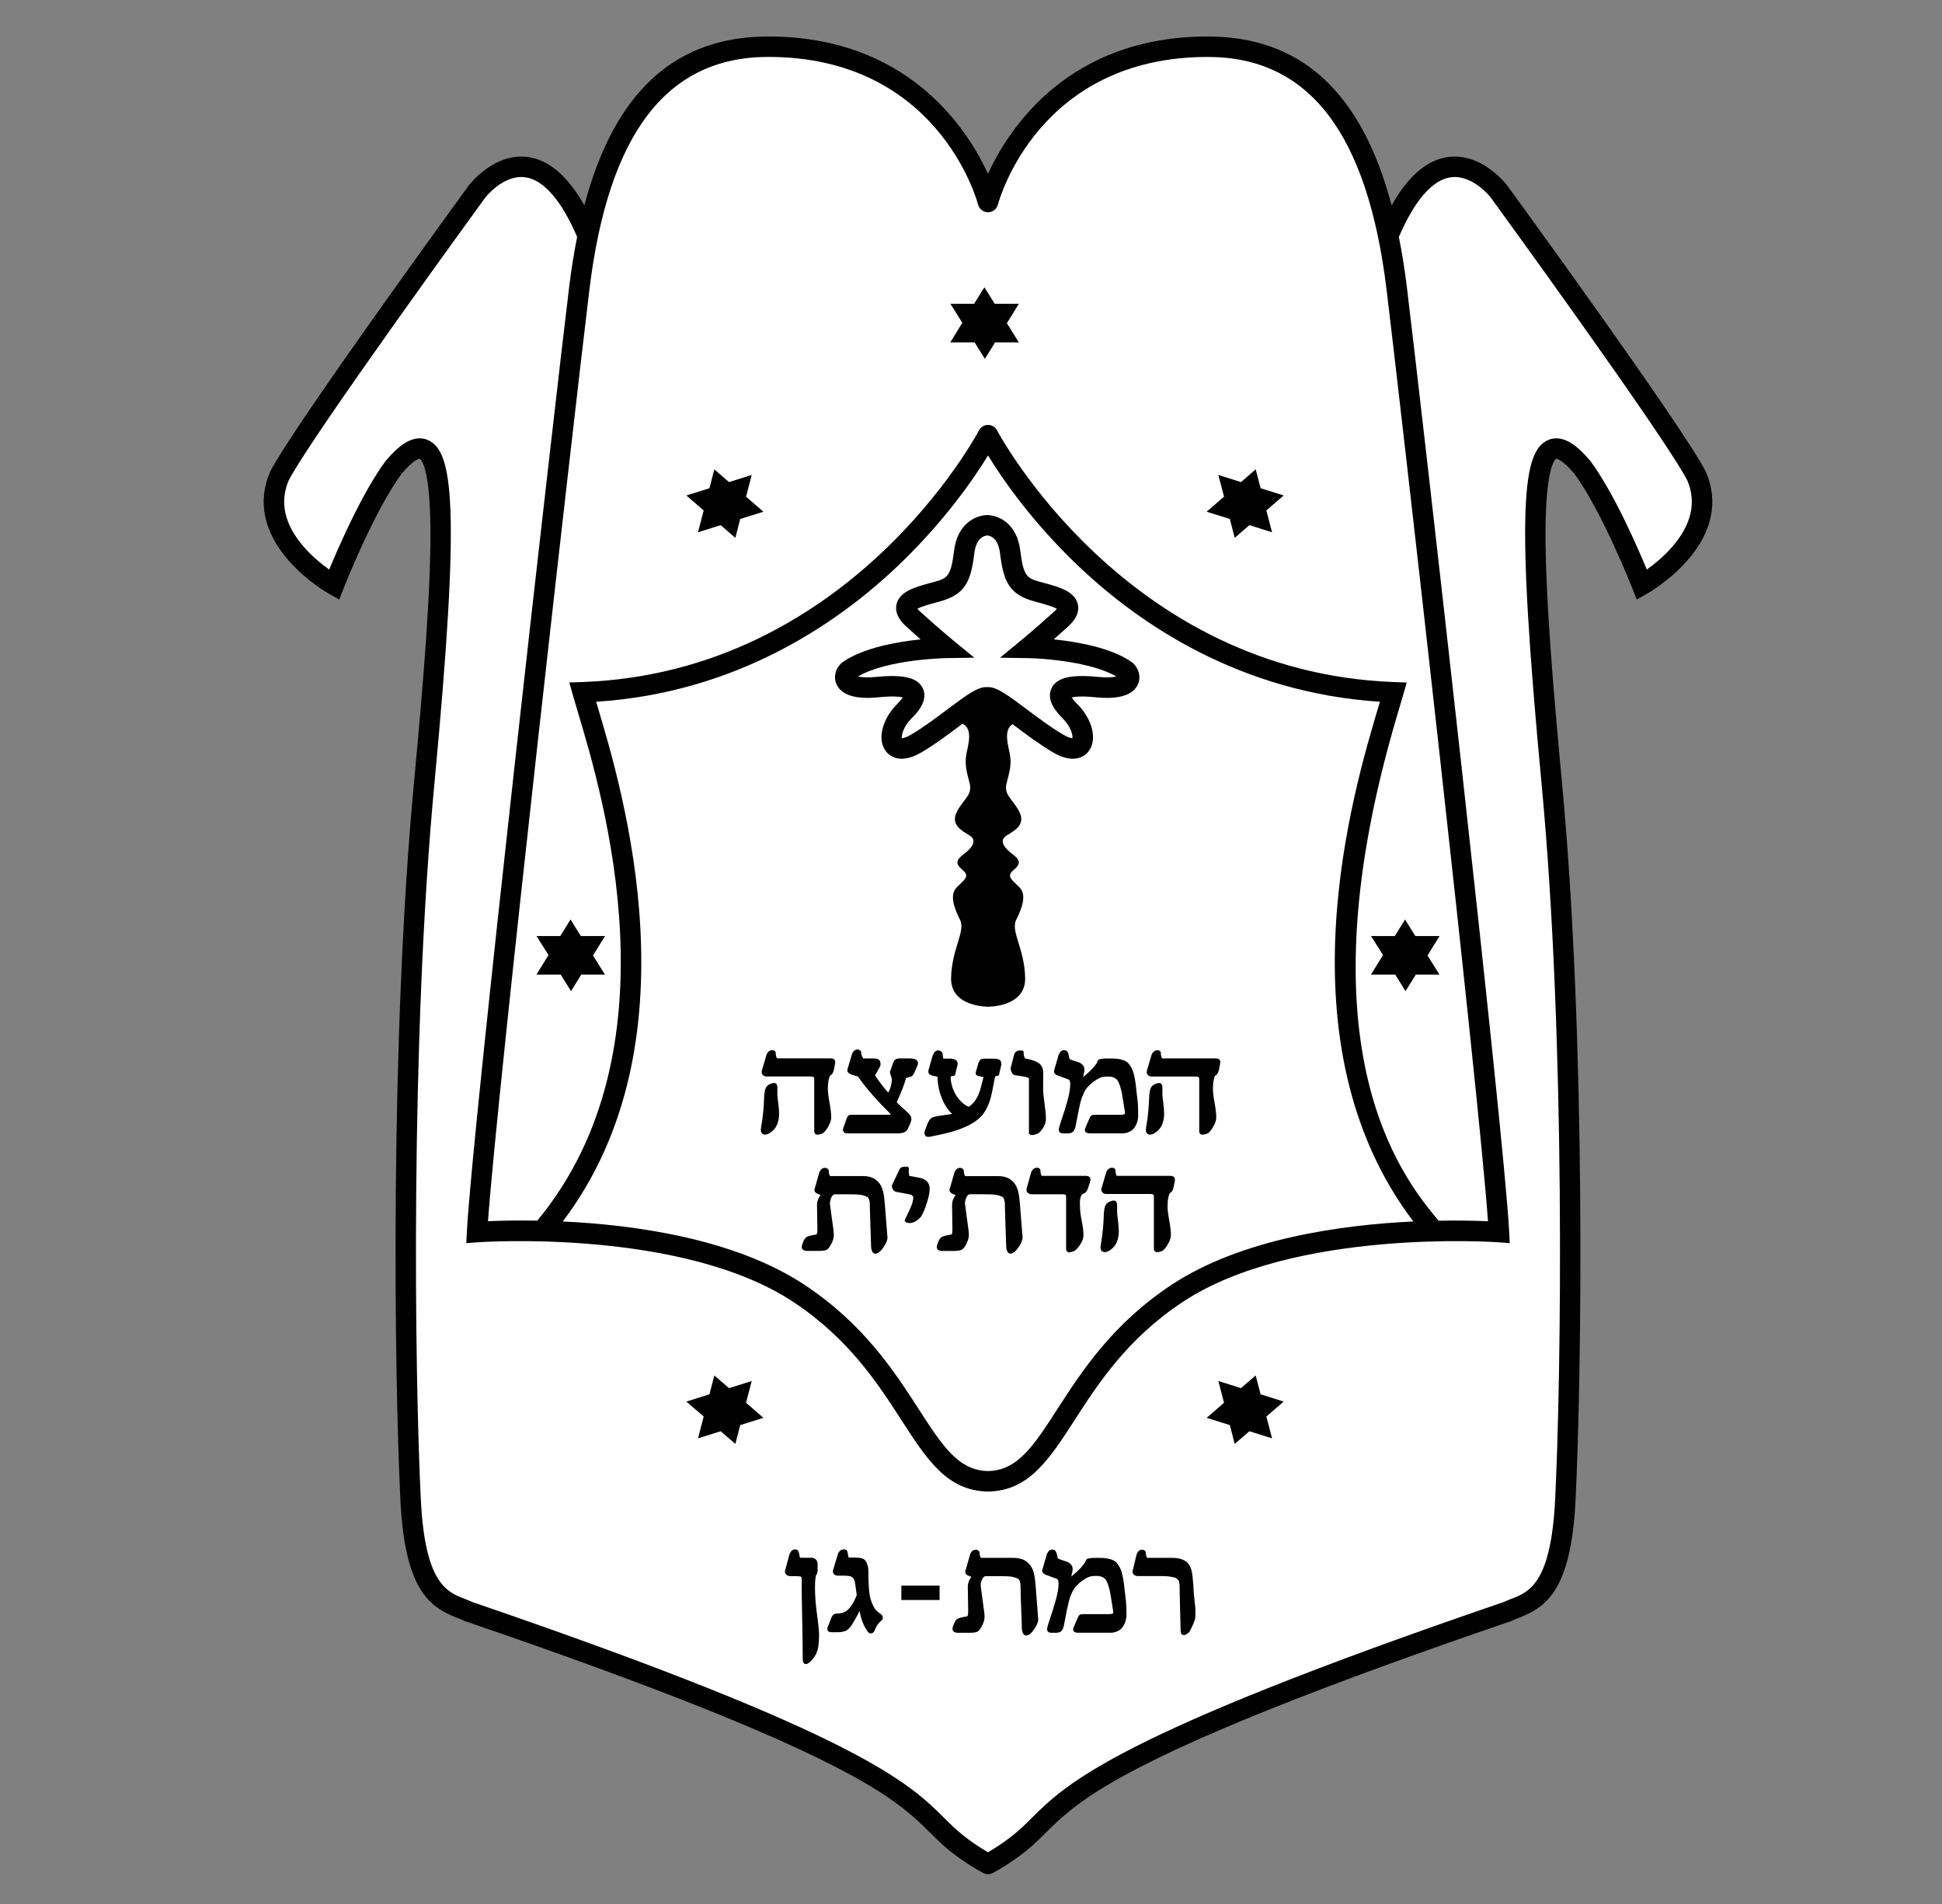 <?xml version="1.0" encoding="utf-8"?>
<!-- Generator: Adobe Illustrator 16.0.0, SVG Export Plug-In . SVG Version: 6.00 Build 0)  -->
<!DOCTYPE svg PUBLIC "-//W3C//DTD SVG 1.1//EN" "http://www.w3.org/Graphics/SVG/1.1/DTD/svg11.dtd">
<svg version="1.1" id="Layer_1" xmlns="http://www.w3.org/2000/svg" xmlns:xlink="http://www.w3.org/1999/xlink" x="0px" y="0px"
	 width="72.28px" height="70.87px" viewBox="0 0 72.28 70.87" enable-background="new 0 0 72.28 70.87" xml:space="preserve">
<rect x="0" y="0" width="72.28" height="70.87" fill="#808080" stroke="none"/>
<g>
	<path fill="#010101" d="M63.492,17.561l-0.012-0.024c-0.89-1.718-7.119-10.271-7.388-10.641c-0.037-0.049-0.938-1.211-2.183-1.054
		c-0.79,0.102-1.498,0.708-2.114,1.802c-1.118-4.222-3.373-6.286-6.846-6.286c-5.171,0-7.389,3.402-8.177,5.111
		c-0.788-1.709-3.006-5.111-8.177-5.111c-3.472,0-5.728,2.064-6.846,6.286c-0.616-1.094-1.324-1.7-2.115-1.802
		c-1.242-0.157-2.145,1.004-2.187,1.06c-0.264,0.363-6.493,8.917-7.383,10.635l-0.011,0.024c-0.478,1.103-0.236,2.248,0.697,3.31
		c0.669,0.761,1.461,1.21,1.495,1.229l0.381,0.214l0.159-0.407c0.011-0.028,1.13-2.873,2.163-4.276
		c0.478-0.561,0.663-0.558,0.673-0.556l0,0c0.018,0.007,0.425,0.213,0.4,3.075c-0.017,1.894-0.205,4.65-0.609,8.936
		c-0.91,9.646-0.735,22.196-0.508,26.764c0.166,3.334,1.09,3.965,2.105,4.361c0.092,0.036,0.182,0.07,0.265,0.11l0.042,0.018
		c14.303,4.891,16.04,6.616,17.308,7.877c0.124,0.123,0.243,0.242,0.368,0.358c0.725,0.677,1.57,1.119,1.605,1.138
		c0.017,0.008,0.035,0.013,0.052,0.019c0.009,0.004,0.019,0.008,0.028,0.011c0.031,0.008,0.063,0.013,0.095,0.013c0,0,0,0,0,0
		s0,0,0,0c0.032,0,0.063-0.005,0.095-0.013c0.011-0.003,0.019-0.008,0.029-0.011c0.017-0.006,0.034-0.011,0.051-0.019
		c0.035-0.019,0.88-0.461,1.605-1.138c0.125-0.116,0.245-0.235,0.368-0.358c1.268-1.261,3.005-2.986,17.308-7.877l0.043-0.018
		c0.083-0.04,0.172-0.074,0.264-0.11c1.016-0.396,1.939-1.027,2.105-4.361c0.227-4.567,0.401-17.118-0.508-26.764
		c-0.404-4.286-0.593-7.042-0.609-8.936c-0.024-2.862,0.383-3.068,0.398-3.075c0.002-0.003,0.196-0.007,0.674,0.555
		c1.033,1.404,2.152,4.248,2.163,4.276l0.16,0.407l0.381-0.214c0.033-0.019,0.825-0.468,1.494-1.229
		C63.729,19.809,63.97,18.664,63.492,17.561z"/>
	<path fill="#FFFFFF" d="M28.596,2.118c6.272,0,7.75,5.275,7.809,5.5c0.001,0.005,0.004,0.008,0.005,0.013
		c0.003,0.013,0.008,0.024,0.014,0.037c0.004,0.011,0.01,0.023,0.016,0.034c0.005,0.01,0.011,0.018,0.017,0.027
		c0.008,0.012,0.016,0.024,0.025,0.035c0.006,0.007,0.012,0.013,0.019,0.021c0.01,0.011,0.021,0.021,0.033,0.031
		c0.006,0.005,0.014,0.01,0.021,0.015c0.014,0.009,0.027,0.019,0.042,0.026c0.007,0.004,0.014,0.007,0.021,0.01
		c0.016,0.007,0.032,0.013,0.049,0.018c0.003,0.001,0.006,0.002,0.009,0.003c0.004,0.001,0.009,0.001,0.014,0.002
		c0.017,0.004,0.032,0.007,0.049,0.008C36.75,7.9,36.76,7.9,36.771,7.9c0.013,0,0.024,0,0.038-0.001
		c0.015-0.001,0.028-0.004,0.042-0.007c0.006-0.001,0.012-0.001,0.018-0.002c0.004-0.001,0.008-0.003,0.012-0.005
		c0.014-0.004,0.028-0.009,0.042-0.015c0.01-0.004,0.02-0.008,0.028-0.013c0.013-0.006,0.024-0.014,0.035-0.022
		c0.009-0.006,0.018-0.012,0.026-0.019c0.011-0.008,0.021-0.018,0.03-0.027c0.008-0.008,0.016-0.016,0.022-0.025
		c0.008-0.01,0.015-0.02,0.022-0.031c0.007-0.01,0.013-0.02,0.019-0.03c0.006-0.011,0.01-0.021,0.016-0.033
		c0.005-0.012,0.01-0.025,0.013-0.038c0.003-0.005,0.005-0.008,0.006-0.013c0.061-0.225,1.537-5.5,7.81-5.5
		c3.771,0,5.949,2.835,6.658,8.667c0.521,4.278,3.418,29.679,3.774,34.667c-0.396-0.019-1.039-0.035-1.838-0.021
		c-1.432-1.693-5.214-6.555-1.504-18.94c0.074-0.244,0.136-0.454,0.185-0.625l0.131-0.465l-0.483-0.018
		c-9.98-0.368-14.716-9.276-14.762-9.366c-0.001-0.001-0.002-0.002-0.002-0.004c-0.009-0.014-0.018-0.027-0.027-0.041
		c-0.006-0.007-0.01-0.015-0.016-0.021c-0.008-0.011-0.019-0.02-0.029-0.03c-0.007-0.008-0.014-0.016-0.022-0.023
		c-0.009-0.006-0.018-0.012-0.027-0.018c-0.011-0.008-0.023-0.017-0.036-0.023c-0.001-0.001-0.002-0.002-0.004-0.003
		c-0.01-0.005-0.021-0.008-0.032-0.013c-0.011-0.004-0.021-0.009-0.032-0.013c-0.016-0.004-0.031-0.006-0.047-0.009
		c-0.008-0.001-0.016-0.003-0.024-0.005c-0.017-0.001-0.033-0.001-0.05-0.001c-0.008,0-0.016,0-0.024,0.001
		c-0.017,0.001-0.034,0.005-0.05,0.009c-0.008,0.001-0.015,0.002-0.022,0.005c-0.018,0.005-0.035,0.012-0.052,0.021
		c-0.005,0.002-0.01,0.003-0.016,0.006c-0.001,0.001-0.001,0.001-0.002,0.002c-0.017,0.009-0.033,0.02-0.049,0.032
		c-0.004,0.004-0.009,0.006-0.014,0.01c-0.011,0.009-0.021,0.02-0.032,0.03c-0.007,0.008-0.016,0.015-0.021,0.022
		c-0.006,0.007-0.01,0.016-0.016,0.023c-0.009,0.013-0.019,0.026-0.026,0.04c-0.001,0.001-0.001,0.002-0.002,0.003
		c-0.046,0.09-4.767,8.999-14.762,9.366L21.189,25.4l0.131,0.465c0.048,0.171,0.111,0.381,0.184,0.625
		c0.936,3.121,3.768,12.578-1.507,18.94c-0.796-0.014-1.438,0.003-1.834,0.021c0.357-4.987,3.254-30.389,3.774-34.667
		C22.646,4.953,24.825,2.118,28.596,2.118z"/>
	<path fill="#FFFFFF" d="M36.773,54.75c-1.105-0.022-1.694-0.933-2.584-2.312c-0.911-1.408-2.043-3.161-4.242-4.617
		c-2.61-1.727-6.347-2.236-9.002-2.36c5.044-6.656,2.231-16.043,1.289-19.189c-0.016-0.053-0.032-0.104-0.046-0.154
		c5.202-0.334,8.938-2.889,11.178-5.008c1.773-1.677,2.891-3.314,3.408-4.158c0.517,0.844,1.634,2.481,3.408,4.158
		c2.241,2.119,5.977,4.673,11.179,5.008c-0.016,0.049-0.03,0.101-0.047,0.154c-0.941,3.146-3.755,12.533,1.29,19.189
		c-2.656,0.124-6.394,0.633-9.004,2.36c-2.198,1.456-3.331,3.209-4.242,4.617C38.468,53.817,37.879,54.728,36.773,54.75z"/>
	<path fill="#FFFFFF" d="M62.235,20.355c-0.319,0.367-0.681,0.656-0.941,0.843c-0.365-0.878-1.237-2.873-2.093-4.029l-0.015-0.02
		c-0.383-0.452-0.961-1.025-1.557-0.775c-0.952,0.4-1.232,2.416-0.254,12.784c0.906,9.604,0.732,22.104,0.506,26.654
		c-0.155,3.118-0.968,3.437-1.621,3.69c-0.098,0.039-0.199,0.078-0.298,0.124c-14.449,4.942-16.256,6.738-17.577,8.051
		c-0.117,0.116-0.231,0.23-0.351,0.341c-0.463,0.432-0.995,0.765-1.262,0.92c-0.268-0.155-0.797-0.486-1.262-0.92
		c-0.12-0.11-0.233-0.225-0.351-0.341c-1.32-1.313-3.128-3.108-17.577-8.051c-0.098-0.046-0.199-0.085-0.297-0.124
		c-0.653-0.254-1.467-0.572-1.622-3.69c-0.226-4.55-0.4-17.051,0.506-26.654c0.979-10.368,0.698-12.383-0.253-12.784
		c-0.596-0.25-1.173,0.323-1.557,0.775l-0.015,0.02c-0.855,1.156-1.728,3.151-2.092,4.029c-0.262-0.187-0.623-0.476-0.942-0.843
		c-0.723-0.828-0.912-1.663-0.563-2.48C11.635,16.178,18,7.438,18.059,7.357c0.006-0.009,0.677-0.868,1.484-0.76
		c0.684,0.09,1.353,0.858,1.938,2.221c-0.118,0.59-0.218,1.213-0.299,1.875c-0.538,4.422-3.613,31.406-3.805,35.142l-0.022,0.432
		l0.43-0.032c0.075-0.005,7.588-0.527,11.743,2.222c2.067,1.367,3.151,3.046,4.022,4.396c0.951,1.472,1.701,2.634,3.217,2.659
		c0.002,0,0.004,0,0.006,0l0,0c0.002,0,0.004,0,0.006,0c1.515-0.025,2.267-1.188,3.218-2.659c0.87-1.35,1.955-3.028,4.021-4.396
		c4.151-2.747,11.668-2.228,11.743-2.222l0.43,0.032l-0.021-0.432c-0.192-3.736-3.268-30.72-3.806-35.142
		c-0.081-0.662-0.181-1.285-0.299-1.875c0.585-1.362,1.255-2.131,1.938-2.221c0.812-0.107,1.478,0.751,1.479,0.752
		c0.064,0.088,6.428,8.829,7.316,10.525C63.147,18.692,62.958,19.527,62.235,20.355z"/>
	<path fill="#010101" d="M42.167,24.677l-0.04-0.032c-0.763-0.539-2.033-0.759-2.907-0.849c0.161-0.141,0.341-0.302,0.535-0.478
		c0.306-0.278,0.427-0.56,0.359-0.836c-0.115-0.48-0.711-0.641-1.287-0.795l-0.115-0.031c-0.488-0.134-0.621-0.208-0.737-1.157
		c-0.121-0.988-0.758-1.291-1.161-1.325c-0.007-0.001-0.014-0.002-0.021-0.003c-0.006,0-0.014,0-0.021,0c-0.011,0-0.021,0-0.032,0
		c-0.009,0-0.017,0-0.026,0c-0.007,0-0.015,0-0.022,0c-0.008,0.001-0.016,0.002-0.023,0.004c-0.401,0.036-1.038,0.339-1.159,1.325
		c-0.116,0.949-0.249,1.023-0.737,1.157l-0.115,0.031c-0.577,0.155-1.172,0.315-1.288,0.795c-0.067,0.276,0.054,0.558,0.36,0.836
		c0.193,0.176,0.375,0.337,0.535,0.478c-0.874,0.09-2.144,0.311-2.907,0.849l-0.039,0.032c-0.231,0.215-0.303,0.524-0.184,0.789
		c0.184,0.406,0.708,0.569,1.559,0.485c0.526-0.053,0.788-0.024,0.909,0.004c-0.035,0.053-0.096,0.13-0.201,0.236
		c-0.578,0.578-0.763,1.339-0.428,1.771c0.081,0.105,0.264,0.276,0.584,0.276c0.197,0,0.445-0.064,0.753-0.246
		c0.487-0.288,0.979-0.657,1.413-0.982c0.032-0.024,0.067-0.05,0.102-0.076c0.404,0.19,0.199,0.824,0.144,1.119
		c-0.071,0.38,0,0.642,0.118,1.093c0.119,0.452-0.238,0.595-0.475,1.07c-0.238,0.475,0.167,0.689,0.475,0.879
		c0.309,0.19,0.071,0.476-0.213,0.69c-0.286,0.213-0.333,0.356-0.048,0.594c0.285,0.237,0.072,0.356-0.214,0.642
		c-0.285,0.285-0.095,0.784,0.119,1.212c0.214,0.428-0.309,1.07-0.333,2.163c-0.024,1.092,1.376,1.07,1.378,1.07l0,0
		c0.002,0,1.403,0.021,1.379-1.07c-0.023-1.093-0.547-1.735-0.334-2.163c0.214-0.428,0.405-0.927,0.119-1.212
		c-0.284-0.285-0.499-0.404-0.214-0.642c0.285-0.238,0.238-0.381-0.047-0.594c-0.286-0.214-0.522-0.5-0.214-0.69
		c0.309-0.19,0.713-0.404,0.475-0.879c-0.237-0.476-0.594-0.619-0.475-1.07c0.118-0.452,0.19-0.713,0.118-1.093
		c-0.053-0.285-0.25-0.89,0.104-1.101c0.025,0.02,0.054,0.04,0.078,0.059c0.434,0.326,0.924,0.694,1.412,0.982
		c0.309,0.182,0.557,0.246,0.753,0.246c0.321,0,0.504-0.171,0.585-0.276c0.334-0.432,0.15-1.193-0.429-1.771
		c-0.105-0.105-0.166-0.183-0.2-0.236c0.12-0.028,0.382-0.057,0.908-0.004c0.851,0.085,1.375-0.079,1.559-0.485
		C42.47,25.202,42.397,24.892,42.167,24.677z M40.867,25.193c-1.011-0.101-1.544,0.029-1.73,0.423
		c-0.227,0.477,0.253,0.955,0.409,1.112c0.315,0.315,0.388,0.636,0.369,0.747c-0.045-0.002-0.157-0.022-0.354-0.139
		c-0.451-0.266-0.925-0.622-1.343-0.935c-0.746-0.56-1.119-0.829-1.446-0.829c-0.01,0-0.021,0.002-0.032,0.003
		c-0.01,0-0.021-0.003-0.031-0.003c-0.327,0-0.7,0.27-1.447,0.829c-0.417,0.313-0.891,0.669-1.342,0.935
		c-0.197,0.117-0.308,0.137-0.354,0.139c-0.018-0.111,0.054-0.431,0.369-0.747c0.158-0.157,0.636-0.635,0.411-1.112
		c-0.187-0.394-0.72-0.523-1.731-0.423c-0.358,0.036-0.567,0.012-0.681-0.016c1.09-0.643,3.27-0.683,3.292-0.683l1.036-0.016
		l-0.801-0.658c-0.005-0.004-0.54-0.446-1.222-1.065c-0.044-0.04-0.074-0.072-0.094-0.097c0.151-0.088,0.504-0.183,0.708-0.238
		l0.119-0.032c0.954-0.26,1.162-0.743,1.292-1.798c0.072-0.59,0.388-0.655,0.476-0.661c0.065,0.004,0.404,0.038,0.48,0.661
		c0.129,1.055,0.338,1.538,1.292,1.798l0.118,0.032c0.203,0.055,0.557,0.15,0.707,0.238c-0.02,0.024-0.051,0.057-0.095,0.097
		c-0.681,0.62-1.216,1.061-1.222,1.065l-0.8,0.659l1.036,0.015c0.63,0.009,2.383,0.151,3.292,0.683
		C41.435,25.206,41.227,25.229,40.867,25.193z"/>
	<g>
		<path fill="#010101" d="M28.933,40.734v-0.255c0-0.143-0.068-0.173-0.126-0.173c-0.014,0-0.025,0.001-0.035,0.004
			c-0.095,0.022-0.167,0.057-0.213,0.101c-0.047,0.044-0.079,0.113-0.096,0.207c-0.016,0.09-0.024,0.187-0.026,0.288
			c-0.001,0.101-0.01,0.248-0.028,0.451c-0.017,0.197-0.044,0.401-0.083,0.608c-0.005,0.032-0.008,0.06-0.008,0.081
			c0,0.038,0.006,0.071,0.017,0.098c0.013,0.028,0.031,0.049,0.053,0.06c0.019,0.01,0.035,0.017,0.048,0.02
			c0.013,0.003,0.026,0.005,0.038,0.005c0.027,0,0.06-0.008,0.1-0.021c0.039-0.014,0.083-0.041,0.134-0.079s0.097-0.086,0.139-0.14
			c0.042-0.056,0.079-0.131,0.107-0.225c0.029-0.094,0.044-0.2,0.044-0.314c0-0.1-0.011-0.234-0.033-0.402
			C28.944,40.882,28.933,40.776,28.933,40.734z"/>
		<path fill="#010101" d="M28.536,40.065h1.612c0.082,0,0.116,0.011,0.13,0.021c0.018,0.012,0.027,0.039,0.027,0.078v1.927
			c0,0.119,0.072,0.137,0.116,0.137h0.056l0.086-0.025c0.018-0.005,0.038-0.014,0.057-0.024c0.016-0.005,0.041-0.021,0.104-0.095
			c0.045-0.054,0.093-0.129,0.14-0.225c0.049-0.098,0.073-0.191,0.073-0.28c0-0.134-0.021-0.316-0.063-0.541
			c-0.041-0.222-0.062-0.396-0.062-0.518c0-0.127,0.011-0.241,0.033-0.34c0.013-0.064,0.027-0.11,0.043-0.134
			c0.019-0.029,0.028-0.032,0.028-0.032c0.022-0.002,0.042-0.019,0.065-0.055c0.02-0.03,0.038-0.077,0.056-0.146l0.044-0.227
			c0.003-0.019,0.005-0.037,0.005-0.054c0-0.053-0.021-0.142-0.17-0.142h-1.997c-0.03-0.053-0.046-0.118-0.046-0.194
			c0-0.033-0.012-0.061-0.036-0.08c-0.022-0.021-0.052-0.03-0.088-0.03c-0.097,0-0.169,0.054-0.218,0.161l-0.178,0.605
			c-0.003,0.023-0.005,0.038-0.005,0.046c0,0.049,0.018,0.09,0.054,0.121C28.439,40.05,28.483,40.065,28.536,40.065z"/>
		<path fill="#010101" d="M31.543,42.182h1.861c0.12,0,0.211-0.017,0.272-0.049c0.063-0.033,0.115-0.104,0.154-0.21l0.049-0.11
			c0.027-0.06,0.042-0.114,0.042-0.163c0-0.062-0.022-0.118-0.064-0.168c-0.04-0.047-0.111-0.114-0.216-0.206
			c-0.098-0.084-0.186-0.169-0.264-0.252c0.046-0.101,0.089-0.198,0.128-0.293c0.04-0.094,0.071-0.172,0.094-0.233
			c0.022-0.061,0.042-0.115,0.057-0.163s0.028-0.086,0.037-0.111c0.009-0.027,0.016-0.05,0.021-0.069
			c0.006-0.021,0.011-0.027,0.012-0.027c0.004-0.005,0.009-0.009,0.015-0.011c0.007-0.003,0.019-0.008,0.034-0.012
			c0.012-0.004,0.03-0.008,0.053-0.013c0.024-0.006,0.04-0.01,0.047-0.011c0.007-0.002,0.02-0.006,0.037-0.014
			c0.02-0.007,0.033-0.016,0.041-0.024l0.023-0.027c0.011-0.013,0.021-0.028,0.031-0.046c0.009-0.016,0.019-0.036,0.03-0.059
			l0.111-0.256c0.013-0.017,0.018-0.043,0.018-0.082c0-0.041-0.011-0.075-0.034-0.102s-0.055-0.046-0.095-0.056
			c-0.037-0.01-0.07-0.017-0.099-0.02c-0.028-0.003-0.063-0.004-0.104-0.004h-0.353c-0.017,0-0.033,0.001-0.048,0.003
			c-0.016,0.001-0.031,0.004-0.043,0.009c-0.011,0.004-0.023,0.008-0.035,0.015c-0.011,0.005-0.021,0.01-0.028,0.015
			c-0.008,0.006-0.018,0.014-0.026,0.021c-0.01,0.01-0.016,0.018-0.02,0.023S33.275,39.49,33.27,39.5
			c-0.005,0.008-0.009,0.014-0.011,0.016c-0.001,0.003-0.005,0.01-0.01,0.022l-0.095,0.266c-0.02,0.037-0.029,0.073-0.029,0.107
			c0,0.016,0.007,0.061,0.068,0.242c0,0.186-0.046,0.358-0.135,0.513c-0.206-0.237-0.372-0.458-0.496-0.656l0.039-0.038l0.156-0.285
			c0.01-0.022,0.016-0.053,0.016-0.091c0-0.046-0.009-0.084-0.025-0.114c-0.018-0.031-0.045-0.053-0.082-0.064
			c-0.032-0.012-0.062-0.019-0.087-0.021s-0.06-0.004-0.104-0.004H32.13c-0.017-0.023-0.034-0.054-0.049-0.092
			c-0.018-0.041-0.027-0.078-0.027-0.109c0-0.041-0.014-0.073-0.042-0.098c-0.027-0.022-0.059-0.034-0.094-0.034
			c-0.09,0-0.159,0.053-0.206,0.161l-0.166,0.565c-0.006,0.019-0.009,0.035-0.009,0.05c0,0.069,0.056,0.125,0.166,0.161l0.227,0.07
			c0.331,0.462,0.739,0.928,1.212,1.386c0.011,0.01,0.009,0.013,0.004,0.018c-0.01,0.012-0.026,0.018-0.048,0.018h-1.393
			c-0.06,0-0.102,0.009-0.126,0.028c-0.024,0.019-0.046,0.058-0.069,0.117l-0.125,0.354c-0.008,0.024-0.012,0.045-0.012,0.061
			C31.373,42.108,31.403,42.182,31.543,42.182z"/>
		<path fill="#010101" d="M34.551,42.313c0.035,0,0.122-0.016,0.267-0.048c0.216-0.042,0.413-0.089,0.586-0.138
			c0.519-0.146,0.894-0.343,1.119-0.584c0.16-0.174,0.283-0.42,0.363-0.731c0.024-0.095,0.074-0.339,0.15-0.744l0.143-0.048
			l0.078-0.341c0.008-0.021,0.011-0.053,0.011-0.089c0-0.043-0.009-0.078-0.027-0.106s-0.049-0.049-0.088-0.06
			c-0.034-0.01-0.065-0.017-0.093-0.019c-0.025-0.003-0.059-0.004-0.1-0.004h-0.325c-0.063,0-0.106,0.009-0.133,0.027
			c-0.025,0.02-0.051,0.056-0.081,0.118l-0.093,0.325c-0.004,0.011-0.01,0.031-0.015,0.066c0,0.01,0.001,0.02,0.003,0.03
			c0.003,0.012,0.008,0.023,0.017,0.031c0.004,0.005,0.007,0.008,0.01,0.012c0.006,0.009,0.016,0.017,0.029,0.021
			c0.007,0.003,0.012,0.006,0.017,0.009c0.007,0.004,0.016,0.007,0.03,0.01c0.027,0.007,0.024,0.004,0.042,0.007l0.145,0.028
			l-0.097,0.378c-0.016,0.063-0.029,0.107-0.038,0.131c-0.01,0.025-0.024,0.064-0.043,0.117c-0.019,0.052-0.036,0.091-0.051,0.115
			c-0.017,0.026-0.038,0.062-0.063,0.104c-0.024,0.041-0.048,0.074-0.073,0.102c-0.024,0.026-0.053,0.056-0.085,0.086
			c-0.028,0.026-0.06,0.051-0.094,0.075c-0.069-0.022-0.142-0.066-0.217-0.129c-0.08-0.066-0.154-0.15-0.225-0.247
			c-0.069-0.098-0.127-0.215-0.172-0.351c-0.043-0.13-0.065-0.265-0.068-0.399l0.16-0.038l0.086-0.343
			c0.012-0.034,0.017-0.065,0.017-0.094c0-0.129-0.104-0.193-0.308-0.193h-0.223c-0.003-0.007-0.005-0.013-0.007-0.02
			c-0.003-0.013-0.006-0.024-0.008-0.034c-0.001-0.013-0.004-0.032-0.006-0.06c-0.003-0.028-0.006-0.053-0.009-0.071
			c-0.004-0.031-0.024-0.06-0.059-0.084c-0.032-0.023-0.068-0.036-0.106-0.036c-0.088,0-0.156,0.064-0.204,0.194l-0.155,0.536
			c-0.006,0.02-0.009,0.036-0.009,0.051c0,0.017,0.003,0.032,0.008,0.047c0.004,0.013,0.011,0.024,0.018,0.035
			c0.008,0.01,0.017,0.02,0.028,0.028s0.021,0.017,0.03,0.021c0.009,0.004,0.019,0.009,0.03,0.014
			c0.012,0.005,0.021,0.009,0.028,0.01c0.007,0.002,0.014,0.004,0.023,0.006l0.178,0.037c0.003,0.27,0.057,0.536,0.159,0.794
			c0.098,0.246,0.228,0.444,0.387,0.592l-0.489,0.071c-0.143,0.022-0.235,0.049-0.282,0.079c-0.048,0.03-0.095,0.098-0.145,0.206
			l-0.059,0.161c-0.04,0.092-0.059,0.156-0.059,0.196c0,0.034,0.011,0.064,0.034,0.092C34.462,42.299,34.5,42.313,34.551,42.313z"/>
		<path fill="#010101" d="M37.776,40.019c0.161,0.021,0.281,0.038,0.357,0.055c0.095,0.021,0.13,0.034,0.143,0.043
			c0.02,0.012,0.021,0.023,0.021,0.033v2.008l0.001,0.015l0.004,0.017c0.005,0.015,0.014,0.025,0.024,0.031
			c0.009,0.004,0.019,0.009,0.033,0.013c0.017,0.006,0.035,0.009,0.057,0.009h0.053l0.084-0.029c0.043-0.01,0.056-0.015,0.06-0.017
			c0.053-0.02,0.117-0.086,0.198-0.202c0.079-0.114,0.118-0.232,0.118-0.352c0-0.14-0.018-0.33-0.052-0.566
			c-0.034-0.234-0.052-0.418-0.052-0.546c0-0.035,0-0.105,0.001-0.211s0.001-0.186,0.001-0.239v-0.133
			c0-0.058-0.003-0.108-0.012-0.149c-0.008-0.041-0.026-0.085-0.055-0.129c-0.027-0.045-0.067-0.083-0.118-0.115
			c-0.049-0.031-0.116-0.063-0.201-0.09c-0.082-0.027-0.182-0.052-0.295-0.074c-0.033-0.067-0.049-0.15-0.049-0.248
			c0-0.042-0.06-0.048-0.124-0.048c-0.102,0-0.174,0.041-0.22,0.127l-0.129,0.494c-0.007,0.021-0.009,0.042-0.009,0.061
			c0,0.037,0.013,0.083,0.039,0.138C37.684,39.972,37.723,40.007,37.776,40.019z"/>
		<path fill="#010101" d="M39.255,39.952l0.02,0.024c0.009,0.009,0.021,0.017,0.035,0.024l0.026,0.014
			c0.005,0.003,0.015,0.007,0.029,0.013c0.013,0.005,0.021,0.007,0.024,0.008l0.379,0.14c0.043,0.018,0.065,0.076,0.065,0.172
			c0,0.169-0.036,0.381-0.105,0.628c-0.072,0.251-0.143,0.48-0.213,0.682c-0.072,0.207-0.108,0.336-0.108,0.391
			c0,0.062,0.031,0.135,0.171,0.135h0.141c0.104,0,0.176-0.021,0.219-0.063c0.041-0.04,0.072-0.106,0.095-0.205
			c0.017-0.083,0.038-0.189,0.062-0.318c0.024-0.129,0.043-0.226,0.056-0.289c0.013-0.065,0.031-0.146,0.054-0.243
			c0.024-0.096,0.046-0.17,0.065-0.224c0.019-0.051,0.045-0.111,0.079-0.184c0.032-0.069,0.069-0.126,0.107-0.171
			c0.04-0.047,0.087-0.095,0.141-0.145c0.055-0.051,0.117-0.098,0.188-0.14c0.058-0.044,0.141-0.084,0.241-0.118
			c0.082-0.011,0.154-0.016,0.218-0.016c0.157,0,0.271,0.045,0.338,0.131c0.07,0.091,0.13,0.266,0.18,0.521l0.103,0.639
			c0.004,0.02,0.005,0.032,0.005,0.039c0,0.028-0.004,0.064-0.024,0.075c-0.012,0.006-0.052,0.018-0.183,0.018h-0.915
			c-0.06,0-0.101,0.008-0.126,0.025c-0.027,0.019-0.052,0.055-0.078,0.117l-0.148,0.349c-0.013,0.028-0.018,0.056-0.018,0.079
			c0,0.056,0.032,0.121,0.186,0.121h1.204c0.09,0,0.172-0.017,0.244-0.048c0.071-0.031,0.13-0.071,0.174-0.119
			c0.042-0.047,0.077-0.103,0.105-0.165c0.027-0.063,0.046-0.122,0.057-0.178c0.01-0.055,0.014-0.11,0.014-0.166
			c0-0.217-0.005-0.376-0.016-0.473l-0.075-0.673c-0.02-0.142-0.042-0.266-0.067-0.367s-0.058-0.189-0.099-0.264
			s-0.086-0.133-0.13-0.175c-0.047-0.043-0.109-0.077-0.185-0.102c-0.074-0.023-0.15-0.039-0.226-0.046
			c-0.076-0.007-0.174-0.011-0.291-0.011c-0.131,0-0.222,0.005-0.276,0.014c-0.078,0.013-0.101,0.025-0.112,0.036
			c-0.015,0.014-0.031,0.041-0.049,0.087c-0.016,0.038-0.037,0.074-0.065,0.106c-0.108,0.143-0.264,0.294-0.46,0.452
			c0.007-0.034,0.014-0.065,0.021-0.095c0.01-0.045,0.018-0.08,0.021-0.103c0.005-0.025,0.008-0.054,0.008-0.086
			c0-0.07-0.024-0.13-0.07-0.176c-0.044-0.044-0.094-0.076-0.149-0.094c-0.051-0.017-0.112-0.036-0.183-0.059
			c-0.063-0.021-0.112-0.042-0.152-0.063c-0.001-0.004-0.004-0.012-0.007-0.031c-0.004-0.029-0.012-0.065-0.022-0.11
			c-0.01-0.046-0.025-0.085-0.045-0.12c-0.028-0.045-0.072-0.068-0.13-0.068c-0.083,0-0.148,0.054-0.197,0.161l-0.167,0.574
			c-0.005,0.017-0.008,0.035-0.008,0.049v0.018l0.006,0.025C39.236,39.929,39.244,39.941,39.255,39.952z"/>
		<path fill="#010101" d="M42.718,42.204c0.019,0.01,0.034,0.017,0.048,0.02s0.026,0.005,0.038,0.005c0.027,0,0.06-0.008,0.1-0.021
			c0.039-0.014,0.084-0.041,0.134-0.079c0.051-0.038,0.098-0.086,0.139-0.14c0.043-0.056,0.079-0.131,0.107-0.225
			c0.03-0.094,0.045-0.2,0.045-0.314c0-0.1-0.011-0.234-0.032-0.402c-0.022-0.165-0.033-0.271-0.033-0.313v-0.255
			c0-0.143-0.068-0.173-0.125-0.173c-0.015,0-0.026,0.001-0.035,0.004c-0.096,0.022-0.167,0.057-0.215,0.101
			c-0.047,0.044-0.078,0.113-0.095,0.207c-0.016,0.09-0.024,0.187-0.027,0.288c-0.001,0.101-0.011,0.248-0.028,0.451
			c-0.017,0.197-0.044,0.401-0.083,0.608c-0.005,0.032-0.008,0.06-0.008,0.081c0,0.038,0.006,0.071,0.018,0.098
			C42.678,42.173,42.695,42.193,42.718,42.204z"/>
		<path fill="#010101" d="M45.248,39.392h-1.997c-0.029-0.053-0.045-0.118-0.045-0.194c0-0.033-0.012-0.061-0.037-0.08
			c-0.021-0.021-0.052-0.03-0.087-0.03c-0.096,0-0.17,0.054-0.219,0.161l-0.178,0.605c-0.003,0.023-0.005,0.038-0.005,0.046
			c0,0.049,0.018,0.09,0.054,0.121c0.034,0.029,0.079,0.045,0.132,0.045h1.611c0.082,0,0.116,0.011,0.131,0.021
			c0.018,0.012,0.027,0.039,0.027,0.078v1.927c0,0.119,0.072,0.137,0.115,0.137h0.057l0.086-0.025
			c0.018-0.005,0.037-0.014,0.058-0.024c0.016-0.005,0.04-0.021,0.103-0.095c0.046-0.054,0.093-0.129,0.141-0.225
			c0.049-0.098,0.073-0.191,0.073-0.28c0-0.134-0.021-0.316-0.063-0.541c-0.041-0.222-0.061-0.396-0.061-0.518
			c0-0.127,0.01-0.241,0.032-0.34c0.013-0.064,0.028-0.11,0.044-0.134c0.019-0.029,0.028-0.032,0.027-0.032
			c0.022-0.002,0.043-0.019,0.065-0.055c0.021-0.03,0.038-0.077,0.057-0.146l0.043-0.227c0.005-0.019,0.007-0.037,0.007-0.054
			C45.419,39.48,45.396,39.392,45.248,39.392z"/>
		<path fill="#010101" d="M32.932,44.801c-0.002-0.016-0.005-0.044-0.009-0.085l-0.01-0.111c-0.003-0.036-0.009-0.078-0.017-0.128
			c-0.008-0.052-0.018-0.099-0.029-0.14c-0.011-0.04-0.027-0.086-0.047-0.136c-0.021-0.051-0.045-0.097-0.073-0.136
			c-0.026-0.038-0.06-0.076-0.101-0.115c-0.04-0.038-0.086-0.071-0.136-0.097c-0.05-0.025-0.109-0.045-0.176-0.061
			c-0.067-0.015-0.14-0.021-0.218-0.021h-1.221c-0.031-0.048-0.047-0.106-0.047-0.174c0-0.041-0.015-0.073-0.044-0.098
			c-0.028-0.022-0.062-0.034-0.101-0.034c-0.09,0-0.159,0.054-0.206,0.161l-0.173,0.609c-0.008,0.023-0.012,0.039-0.012,0.05
			c0,0.012,0.001,0.021,0.003,0.03c0.002,0.008,0.004,0.014,0.005,0.019c0.002,0.008,0.006,0.017,0.014,0.025l0.012,0.015
			c0.004,0.007,0.012,0.014,0.021,0.02c0.009,0.006,0.015,0.011,0.019,0.013c0.002,0.002,0.007,0.004,0.017,0.01
			c0.016,0.009,0.021,0.012,0.024,0.012c0.003,0.001,0.009,0.003,0.019,0.008c0.011,0.005,0.018,0.008,0.022,0.01l0.073,0.031
			c-0.003,0.004-0.006,0.008-0.01,0.014l-0.027,0.041c-0.004,0.006-0.012,0.02-0.024,0.042c-0.013,0.021-0.02,0.038-0.024,0.047
			l-0.017,0.045c-0.008,0.021-0.015,0.041-0.018,0.059c-0.002,0.017-0.005,0.035-0.008,0.058c-0.003,0.024-0.004,0.048-0.004,0.072
			l0.013,0.841v0.109c-0.002,0.103-0.024,0.13-0.033,0.136c-0.004,0.002-0.026,0.011-0.145,0.029
			c-0.115,0.022-0.192,0.047-0.234,0.076c-0.043,0.03-0.083,0.09-0.12,0.185c-0.003,0.014-0.01,0.033-0.021,0.059
			c-0.011,0.028-0.018,0.051-0.022,0.069c-0.005,0.02-0.007,0.036-0.007,0.052c0,0.066,0.038,0.145,0.217,0.145h0.416
			c0.147,0,0.245-0.014,0.299-0.043c0.054-0.029,0.112-0.105,0.176-0.232c0.002-0.004,0.008-0.019,0.02-0.044l0.02-0.047
			c0.003-0.007,0.009-0.022,0.017-0.045c0.008-0.023,0.013-0.044,0.016-0.061c0.003-0.016,0.006-0.036,0.009-0.061
			c0.002-0.024,0.004-0.049,0.004-0.074c0-0.015-0.001-0.036-0.004-0.066c-0.002-0.027-0.004-0.048-0.004-0.064l-0.137-1.019
			c0-0.084,0.02-0.166,0.059-0.244c0.037-0.072,0.08-0.108,0.131-0.108h0.47c0.143,0,0.263,0.003,0.356,0.007
			c0.09,0.004,0.169,0.017,0.232,0.036c0.064,0.021,0.113,0.04,0.144,0.056c0.026,0.014,0.047,0.044,0.063,0.089
			c0.016,0.049,0.025,0.092,0.028,0.13c0.002,0.04,0.004,0.104,0.004,0.191v0.016c0,0.093,0.007,0.313,0.021,0.677
			c0.014,0.352,0.021,0.567,0.021,0.642c0,0.09,0,0.365,0.164,0.365c0.092,0,0.188-0.074,0.295-0.228
			c0.103-0.148,0.155-0.274,0.155-0.375c0-0.011-0.001-0.021-0.003-0.026L32.932,44.801z"/>
		<path fill="#010101" d="M33.946,44.488c0.03,0.02,0.044,0.05,0.044,0.09c0,0.083-0.025,0.188-0.077,0.315
			c-0.053,0.129-0.106,0.245-0.157,0.345c-0.083,0.157-0.083,0.175-0.083,0.186c0,0.028,0.021,0.054,0.066,0.074
			c0.043,0.015,0.082,0.022,0.112,0.022c0.076,0,0.153-0.024,0.232-0.069c0.078-0.046,0.147-0.106,0.208-0.185
			c0.068-0.115,0.138-0.282,0.207-0.497s0.104-0.39,0.104-0.521c0-0.24-0.145-0.382-0.428-0.423l-0.331-0.06
			c-0.012-0.051-0.019-0.113-0.019-0.187c0-0.024,0.001-0.043,0.002-0.055c0.002-0.015,0.002-0.024,0.002-0.028
			c0-0.028-0.012-0.046-0.022-0.054c-0.014-0.012-0.029-0.018-0.047-0.019c-0.013-0.001-0.033-0.001-0.062-0.001
			c-0.112,0-0.184,0.029-0.212,0.089l-0.266,0.56c-0.012,0.012-0.019,0.03-0.023,0.06c0,0.051,0.014,0.1,0.041,0.143
			c0.028,0.046,0.069,0.075,0.123,0.087l0.417,0.078C33.855,44.448,33.912,44.465,33.946,44.488z"/>
		<path fill="#010101" d="M35.798,46.512c0.055-0.029,0.112-0.105,0.177-0.232c0.001-0.004,0.008-0.019,0.019-0.044l0.02-0.047
			c0.003-0.007,0.009-0.022,0.016-0.045c0.008-0.023,0.014-0.044,0.017-0.061c0.003-0.016,0.006-0.036,0.009-0.061
			s0.004-0.049,0.004-0.074c0-0.015-0.001-0.036-0.004-0.066c-0.002-0.027-0.003-0.048-0.004-0.064l-0.137-1.019
			c0-0.084,0.02-0.166,0.059-0.244c0.037-0.072,0.08-0.108,0.131-0.108h0.471c0.142,0,0.262,0.003,0.356,0.007
			c0.09,0.004,0.169,0.017,0.233,0.036c0.064,0.021,0.112,0.04,0.144,0.056c0.026,0.014,0.047,0.044,0.062,0.089
			c0.018,0.049,0.026,0.092,0.028,0.13c0.003,0.04,0.005,0.104,0.005,0.191v0.016c0,0.093,0.007,0.313,0.021,0.677
			c0.014,0.352,0.021,0.567,0.021,0.642c0,0.09,0,0.365,0.164,0.365c0.093,0,0.188-0.074,0.294-0.228
			c0.104-0.148,0.156-0.274,0.156-0.375c0-0.011-0.002-0.021-0.003-0.026l-0.096-1.225c-0.003-0.016-0.006-0.044-0.009-0.085
			l-0.011-0.111c-0.003-0.036-0.009-0.078-0.017-0.128c-0.009-0.052-0.018-0.099-0.029-0.14c-0.011-0.04-0.026-0.086-0.047-0.136
			c-0.021-0.051-0.045-0.097-0.072-0.136c-0.026-0.038-0.061-0.076-0.101-0.115c-0.041-0.038-0.087-0.071-0.136-0.097
			c-0.05-0.025-0.109-0.045-0.177-0.061c-0.067-0.015-0.14-0.021-0.217-0.021h-1.222c-0.032-0.048-0.047-0.106-0.047-0.174
			c0-0.041-0.015-0.073-0.044-0.098c-0.027-0.022-0.062-0.034-0.1-0.034c-0.09,0-0.159,0.054-0.206,0.161l-0.174,0.609
			c-0.008,0.023-0.012,0.039-0.012,0.05c0,0.012,0.001,0.021,0.003,0.03c0.002,0.008,0.003,0.014,0.005,0.019
			c0.003,0.008,0.007,0.017,0.014,0.025l0.012,0.015c0.005,0.007,0.012,0.014,0.021,0.02s0.015,0.011,0.019,0.013
			c0.003,0.002,0.007,0.004,0.017,0.01c0.015,0.009,0.021,0.012,0.023,0.012c0.003,0.001,0.01,0.003,0.019,0.008
			c0.012,0.005,0.018,0.008,0.022,0.01l0.072,0.031c-0.002,0.004-0.006,0.008-0.009,0.014l-0.027,0.041
			c-0.004,0.006-0.012,0.02-0.024,0.042c-0.013,0.021-0.021,0.038-0.024,0.047l-0.018,0.045c-0.008,0.021-0.014,0.041-0.018,0.059
			c-0.002,0.017-0.005,0.035-0.008,0.058c-0.002,0.024-0.004,0.048-0.004,0.072l0.013,0.841v0.109
			c-0.002,0.103-0.024,0.13-0.033,0.136c-0.004,0.002-0.026,0.011-0.145,0.029c-0.115,0.022-0.192,0.047-0.234,0.076
			c-0.044,0.03-0.083,0.09-0.121,0.185c-0.004,0.014-0.01,0.033-0.021,0.059c-0.011,0.028-0.018,0.051-0.022,0.069
			c-0.005,0.02-0.007,0.036-0.007,0.052c0,0.066,0.038,0.145,0.217,0.145H35.5C35.646,46.555,35.744,46.541,35.798,46.512z"/>
		<path fill="#010101" d="M40.253,44.485c0.016-0.025,0.032-0.042,0.047-0.049c0.02-0.008,0.04-0.018,0.061-0.027
			c0.025-0.012,0.051-0.034,0.076-0.068s0.048-0.081,0.07-0.146l0.068-0.228c0.008-0.029,0.011-0.049,0.011-0.063
			c0-0.063-0.029-0.14-0.173-0.14h-1.642c-0.031-0.052-0.047-0.116-0.047-0.193c0-0.033-0.012-0.061-0.035-0.081
			c-0.023-0.02-0.053-0.029-0.089-0.029c-0.097,0-0.17,0.053-0.218,0.162l-0.17,0.609c-0.006,0.022-0.008,0.038-0.008,0.052
			c0,0.051,0.021,0.093,0.063,0.122c0.039,0.028,0.083,0.043,0.13,0.043h1.12c0.095,0,0.127,0.013,0.138,0.021
			c0.021,0.016,0.025,0.052,0.025,0.079v1.917c0,0.125,0.073,0.145,0.117,0.145c0.021,0,0.04-0.004,0.058-0.009l0.081-0.024
			c0.011-0.004,0.03-0.012,0.057-0.024c0.014-0.007,0.041-0.023,0.108-0.094c0.049-0.052,0.099-0.125,0.149-0.217
			c0.051-0.095,0.076-0.187,0.076-0.275c0-0.136-0.021-0.311-0.063-0.521c-0.042-0.207-0.063-0.372-0.063-0.491
			c0-0.021-0.002-0.055-0.004-0.101c-0.002-0.044-0.004-0.078-0.004-0.103c0-0.052,0.005-0.1,0.013-0.137
			C40.22,44.557,40.234,44.514,40.253,44.485z"/>
		<path fill="#010101" d="M41.45,44.682c-0.015,0-0.025,0-0.035,0.003c-0.095,0.022-0.167,0.057-0.214,0.101
			s-0.079,0.113-0.096,0.207c-0.016,0.09-0.024,0.187-0.026,0.289c-0.001,0.1-0.011,0.247-0.028,0.449
			c-0.018,0.198-0.045,0.402-0.083,0.609c-0.006,0.031-0.008,0.059-0.008,0.081c0,0.039,0.006,0.07,0.018,0.098
			c0.012,0.028,0.03,0.049,0.053,0.06c0.019,0.011,0.035,0.016,0.049,0.02c0.014,0.002,0.025,0.004,0.038,0.004
			c0.027,0,0.06-0.006,0.1-0.021c0.038-0.015,0.083-0.041,0.133-0.079c0.051-0.039,0.098-0.086,0.14-0.14
			c0.041-0.056,0.079-0.131,0.106-0.225c0.029-0.095,0.045-0.199,0.045-0.314c0-0.1-0.011-0.235-0.032-0.402
			c-0.021-0.165-0.032-0.271-0.032-0.313v-0.254C41.576,44.71,41.508,44.682,41.45,44.682z"/>
		<path fill="#010101" d="M43.532,44.42c0.019-0.029,0.028-0.032,0.028-0.032c0.022-0.001,0.042-0.02,0.065-0.054
			c0.02-0.03,0.038-0.077,0.055-0.146l0.046-0.227c0.003-0.019,0.005-0.037,0.005-0.054c0-0.054-0.022-0.143-0.171-0.143h-1.996
			c-0.03-0.052-0.046-0.116-0.046-0.193c0-0.033-0.012-0.061-0.036-0.081c-0.022-0.02-0.052-0.029-0.087-0.029
			c-0.098,0-0.17,0.053-0.22,0.161l-0.177,0.605c-0.004,0.023-0.006,0.039-0.006,0.046c0,0.049,0.019,0.089,0.055,0.12
			c0.034,0.03,0.079,0.045,0.131,0.045h1.612c0.082,0,0.116,0.012,0.131,0.021c0.018,0.013,0.026,0.039,0.026,0.079v1.927
			c0,0.118,0.072,0.136,0.116,0.136h0.056l0.087-0.024c0.017-0.005,0.037-0.014,0.057-0.023c0.015-0.006,0.04-0.022,0.103-0.096
			c0.046-0.054,0.094-0.129,0.141-0.226c0.049-0.097,0.073-0.191,0.073-0.279c0-0.135-0.021-0.317-0.063-0.542
			c-0.041-0.222-0.062-0.396-0.062-0.516c0-0.128,0.011-0.243,0.033-0.341C43.502,44.49,43.517,44.444,43.532,44.42z"/>
		<path fill="#010101" d="M30.334,59.114v-0.039c0-0.144,0.005-0.255,0.016-0.332c0.013-0.102,0.024-0.119,0.026-0.121
			c0.013-0.015,0.026-0.035,0.037-0.061c0.012-0.027,0.018-0.067,0.018-0.123v-0.214c0-0.021-0.002-0.044-0.006-0.063
			c-0.004-0.021-0.009-0.037-0.015-0.054c-0.006-0.016-0.014-0.031-0.024-0.044c-0.009-0.013-0.018-0.023-0.028-0.031
			c-0.009-0.008-0.02-0.016-0.033-0.022c-0.011-0.006-0.021-0.012-0.03-0.015c-0.01-0.004-0.02-0.008-0.032-0.011
			s-0.021-0.005-0.028-0.005c-0.002,0-0.006-0.001-0.018-0.002h-0.438c-0.012-0.027-0.022-0.065-0.028-0.112
			c-0.008-0.061-0.022-0.106-0.041-0.14c-0.022-0.038-0.063-0.059-0.121-0.059c-0.085,0-0.152,0.056-0.201,0.167l-0.164,0.607
			c-0.006,0.018-0.009,0.035-0.009,0.052c0,0.051,0.021,0.093,0.063,0.123c0.04,0.03,0.084,0.045,0.131,0.045h0.182
			c0.14,0,0.193,0.01,0.212,0.019c0.015,0.007,0.034,0.02,0.034,0.068c0,0.402,0.006,0.898,0.019,1.477
			c0.013,0.578,0.02,1.068,0.02,1.458c0,0.032,0,0.061,0.002,0.085c0.002,0.026,0.005,0.048,0.01,0.065l0.01,0.038
			c0.004,0.015,0.013,0.027,0.025,0.035c0.007,0.006,0.013,0.009,0.016,0.012c0.007,0.004,0.017,0.009,0.031,0.01
			c0.01,0.003,0.014,0.004,0.015,0.005l0.01,0.001c0.067,0,0.152-0.063,0.261-0.194c0.105-0.127,0.172-0.276,0.2-0.445
			c0.02-0.146,0.029-0.293,0.029-0.435c0-0.148-0.026-0.41-0.077-0.778C30.36,59.714,30.334,59.389,30.334,59.114z"/>
		<path fill="#010101" d="M32.738,60.039c-0.033-0.022-0.068-0.051-0.106-0.083c-0.036-0.032-0.074-0.085-0.113-0.154
			c-0.039-0.071-0.075-0.158-0.107-0.258c-0.032-0.1-0.056-0.238-0.07-0.414c-0.014-0.175-0.021-0.378-0.021-0.603
			c0-0.053-0.001-0.101-0.004-0.145c-0.002-0.044-0.012-0.085-0.028-0.123c-0.014-0.033-0.024-0.063-0.03-0.087
			c-0.007-0.029-0.021-0.056-0.042-0.079c-0.018-0.021-0.033-0.036-0.045-0.049c-0.015-0.015-0.04-0.027-0.075-0.038
			c-0.032-0.01-0.057-0.017-0.077-0.022c-0.021-0.004-0.056-0.007-0.102-0.01c-0.047-0.003-0.087-0.005-0.122-0.005h-0.16
			c-0.063,0-0.063-0.022-0.063-0.034c0-0.021-0.005-0.053-0.015-0.097c-0.008-0.037-0.014-0.059-0.014-0.063
			c0-0.033-0.014-0.062-0.041-0.082c-0.024-0.02-0.056-0.028-0.093-0.028c-0.095,0-0.168,0.053-0.219,0.158l-0.184,0.609
			c-0.004,0.013-0.007,0.029-0.007,0.049c0,0.049,0.019,0.089,0.056,0.119c0.035,0.029,0.081,0.044,0.135,0.044h0.224
			c0.124,0,0.213,0.012,0.266,0.034c0.063,0.027,0.109,0.091,0.134,0.187c0.011,0.05,0.036,0.22,0.073,0.505
			c-0.047,0.112-0.091,0.206-0.13,0.275c-0.04,0.073-0.089,0.144-0.146,0.211c-0.057,0.067-0.122,0.116-0.193,0.146
			c-0.072,0.031-0.157,0.048-0.251,0.048c-0.02,0-0.039,0.002-0.056,0.006c-0.018,0.004-0.033,0.008-0.045,0.013
			s-0.026,0.012-0.038,0.021c-0.011,0.008-0.02,0.016-0.026,0.021c-0.007,0.006-0.015,0.015-0.023,0.026
			c-0.009,0.01-0.014,0.02-0.016,0.025c-0.002,0.004-0.004,0.01-0.011,0.021l-0.143,0.366c-0.011,0.028-0.017,0.057-0.017,0.079
			c0,0.056,0.029,0.121,0.172,0.121h0.112c0.064,0,0.117,0,0.158-0.002c0.043,0,0.087-0.007,0.131-0.019l0.099-0.025
			c0.027-0.007,0.059-0.028,0.096-0.062c0.033-0.031,0.06-0.058,0.078-0.077c0.019-0.021,0.047-0.061,0.083-0.119
			s0.065-0.107,0.088-0.146c0.021-0.04,0.058-0.104,0.108-0.195c0.028-0.056,0.052-0.104,0.073-0.146
			c0.057,0.298,0.146,0.537,0.267,0.712c0.014,0.024,0.027,0.044,0.039,0.059c0.013,0.017,0.026,0.029,0.039,0.038
			c0.01,0.006,0.019,0.011,0.024,0.014c0.008,0.003,0.018,0.006,0.03,0.009c0.013,0.002,0.021,0.003,0.022,0.003
			c0.03,0,0.059-0.011,0.086-0.031c0.031-0.026,0.054-0.063,0.069-0.108c0.012-0.04,0.036-0.091,0.072-0.15
			c0.035-0.061,0.092-0.126,0.17-0.193c0.032-0.026,0.048-0.063,0.048-0.111c0-0.033-0.012-0.064-0.037-0.09
			C32.8,60.087,32.773,60.063,32.738,60.039z"/>
		<rect x="33.548" y="59.014" fill="#010101" width="1.422" height="0.535"/>
		<path fill="#010101" d="M38.545,59.013c-0.002-0.016-0.004-0.044-0.008-0.085l-0.011-0.112c-0.003-0.034-0.009-0.078-0.018-0.128
			c-0.008-0.052-0.018-0.099-0.028-0.139s-0.026-0.087-0.047-0.137c-0.021-0.051-0.045-0.096-0.072-0.135
			c-0.025-0.037-0.061-0.077-0.102-0.115c-0.04-0.038-0.086-0.071-0.136-0.097s-0.108-0.046-0.176-0.061s-0.14-0.023-0.217-0.023
			h-1.222c-0.031-0.047-0.047-0.104-0.047-0.172c0-0.04-0.015-0.073-0.044-0.098c-0.028-0.022-0.062-0.033-0.101-0.033
			c-0.09,0-0.159,0.053-0.205,0.16l-0.174,0.609c-0.008,0.023-0.012,0.038-0.012,0.05s0.001,0.021,0.003,0.03
			c0.002,0.006,0.003,0.014,0.005,0.019c0.002,0.008,0.006,0.016,0.014,0.025l0.012,0.015c0.005,0.006,0.011,0.014,0.021,0.021
			c0.008,0.006,0.015,0.009,0.019,0.012c0.002,0.001,0.007,0.004,0.017,0.01c0.015,0.009,0.021,0.011,0.023,0.012
			c0.003,0.001,0.009,0.003,0.019,0.008c0.012,0.005,0.018,0.008,0.022,0.009l0.072,0.032c-0.002,0.003-0.006,0.009-0.009,0.014
			l-0.027,0.041c-0.004,0.005-0.012,0.019-0.024,0.041c-0.013,0.022-0.021,0.039-0.024,0.049l-0.017,0.043
			c-0.009,0.022-0.015,0.042-0.018,0.059s-0.005,0.036-0.008,0.059c-0.003,0.023-0.004,0.048-0.004,0.071l0.013,0.842v0.109
			c-0.002,0.104-0.024,0.129-0.033,0.136c-0.004,0.002-0.026,0.011-0.145,0.03c-0.116,0.021-0.192,0.046-0.234,0.075
			c-0.044,0.03-0.083,0.09-0.12,0.185c-0.004,0.013-0.011,0.032-0.021,0.058c-0.011,0.028-0.019,0.052-0.023,0.069
			c-0.004,0.02-0.007,0.038-0.007,0.054c0,0.065,0.038,0.145,0.217,0.145h0.416c0.147,0,0.244-0.016,0.298-0.044
			c0.054-0.029,0.112-0.106,0.176-0.233c0.002-0.003,0.008-0.018,0.019-0.043l0.021-0.047c0.003-0.007,0.009-0.022,0.016-0.046
			c0.008-0.023,0.014-0.044,0.017-0.061c0.003-0.016,0.006-0.036,0.009-0.06c0.003-0.025,0.004-0.05,0.004-0.075
			c0-0.014-0.001-0.035-0.003-0.065c-0.003-0.027-0.004-0.049-0.005-0.064l-0.137-1.02c0-0.083,0.021-0.166,0.06-0.243
			c0.037-0.073,0.08-0.108,0.131-0.108h0.471c0.142,0,0.262,0.002,0.355,0.006c0.091,0.005,0.169,0.017,0.233,0.037
			c0.063,0.02,0.112,0.039,0.144,0.056c0.026,0.015,0.046,0.043,0.062,0.088c0.016,0.05,0.026,0.094,0.028,0.131
			c0.003,0.039,0.004,0.103,0.004,0.19v0.017c0,0.093,0.006,0.314,0.021,0.676c0.015,0.352,0.021,0.568,0.021,0.642
			c0,0.091,0,0.366,0.164,0.366c0.093,0,0.189-0.076,0.295-0.229c0.104-0.147,0.155-0.274,0.155-0.374
			c0-0.011-0.002-0.02-0.003-0.026L38.545,59.013z"/>
		<path fill="#010101" d="M41.833,58.946c-0.02-0.143-0.042-0.267-0.066-0.368c-0.025-0.101-0.06-0.189-0.101-0.264
			c-0.041-0.073-0.084-0.132-0.13-0.174c-0.046-0.044-0.107-0.077-0.184-0.103c-0.074-0.022-0.15-0.039-0.228-0.046
			c-0.075-0.007-0.172-0.011-0.289-0.011c-0.131,0-0.222,0.005-0.276,0.014c-0.078,0.013-0.101,0.025-0.112,0.037
			c-0.015,0.014-0.03,0.041-0.049,0.087c-0.016,0.038-0.038,0.073-0.065,0.106c-0.108,0.142-0.263,0.293-0.459,0.451
			c0.006-0.034,0.013-0.065,0.019-0.094c0.011-0.046,0.02-0.08,0.022-0.104c0.005-0.024,0.007-0.053,0.007-0.085
			c0-0.071-0.022-0.13-0.07-0.176c-0.043-0.044-0.094-0.076-0.148-0.094c-0.051-0.017-0.111-0.036-0.183-0.06
			c-0.063-0.021-0.113-0.042-0.152-0.063c-0.002-0.004-0.004-0.012-0.006-0.031c-0.006-0.029-0.013-0.064-0.023-0.109
			c-0.011-0.046-0.025-0.085-0.044-0.12c-0.029-0.045-0.074-0.068-0.131-0.068c-0.083,0-0.149,0.053-0.198,0.16L38.8,58.408
			c-0.006,0.017-0.01,0.034-0.01,0.049v0.018l0.007,0.025c0.005,0.014,0.013,0.027,0.022,0.038l0.021,0.023
			c0.008,0.01,0.019,0.018,0.034,0.025L38.9,58.6c0.006,0.003,0.016,0.008,0.03,0.013c0.013,0.005,0.02,0.008,0.024,0.008
			l0.379,0.141c0.044,0.018,0.066,0.075,0.066,0.172c0,0.168-0.036,0.379-0.106,0.628c-0.071,0.251-0.144,0.48-0.213,0.681
			c-0.072,0.208-0.107,0.337-0.107,0.392c0,0.062,0.028,0.135,0.17,0.135h0.14c0.105,0,0.177-0.021,0.219-0.063
			c0.041-0.04,0.072-0.107,0.094-0.205c0.018-0.083,0.039-0.189,0.063-0.319c0.023-0.128,0.043-0.225,0.056-0.289
			c0.014-0.064,0.031-0.146,0.055-0.242c0.022-0.097,0.045-0.171,0.063-0.224c0.02-0.051,0.046-0.111,0.08-0.184
			c0.033-0.069,0.068-0.126,0.106-0.171c0.04-0.047,0.088-0.096,0.142-0.146c0.055-0.05,0.117-0.097,0.188-0.14
			c0.059-0.043,0.142-0.084,0.241-0.118c0.081-0.01,0.155-0.016,0.218-0.016c0.156,0,0.271,0.044,0.338,0.132
			c0.069,0.09,0.13,0.266,0.18,0.521l0.103,0.639c0.003,0.02,0.005,0.032,0.005,0.038c0,0.029-0.004,0.065-0.024,0.076
			c-0.012,0.005-0.052,0.017-0.182,0.017h-0.916c-0.059,0-0.102,0.009-0.127,0.026s-0.051,0.055-0.077,0.116l-0.148,0.349
			c-0.012,0.028-0.018,0.056-0.018,0.079c0,0.056,0.032,0.122,0.187,0.122h1.203c0.09,0,0.171-0.017,0.243-0.049
			c0.073-0.031,0.131-0.071,0.174-0.119c0.043-0.047,0.078-0.103,0.105-0.165s0.047-0.121,0.057-0.177
			c0.011-0.055,0.016-0.111,0.016-0.166c0-0.218-0.007-0.377-0.017-0.474L41.833,58.946z"/>
		<path fill="#010101" d="M44.417,59.01c-0.006-0.039-0.011-0.095-0.016-0.164c-0.006-0.07-0.01-0.128-0.014-0.174
			c-0.006-0.047-0.014-0.103-0.027-0.168s-0.029-0.121-0.048-0.166c-0.02-0.046-0.049-0.093-0.087-0.142
			c-0.039-0.049-0.086-0.088-0.138-0.117c-0.052-0.028-0.116-0.053-0.195-0.072c-0.079-0.018-0.169-0.027-0.268-0.027h-0.93
			c-0.029-0.048-0.044-0.105-0.044-0.173c0-0.04-0.014-0.072-0.043-0.097c-0.026-0.022-0.059-0.035-0.093-0.035
			c-0.091,0-0.159,0.054-0.207,0.162l-0.145,0.606c-0.006,0.019-0.009,0.035-0.009,0.05c0,0.049,0.019,0.09,0.057,0.12
			c0.037,0.029,0.083,0.045,0.136,0.045h0.746c0.104,0,0.195,0.002,0.271,0.004c0.074,0.002,0.143,0.009,0.2,0.019
			c0.059,0.011,0.108,0.021,0.148,0.03c0.035,0.009,0.066,0.023,0.091,0.045c0.025,0.023,0.047,0.044,0.059,0.061
			s0.021,0.044,0.027,0.079c0.009,0.039,0.014,0.073,0.016,0.104c0.001,0.03,0.002,0.074,0.002,0.131v0.065
			c0,0.069,0.005,0.32,0.017,0.722c0.011,0.402,0.018,0.653,0.018,0.729c0,0.069,0.008,0.118,0.022,0.15
			c0.013,0.026,0.04,0.057,0.1,0.057c0.045,0,0.092-0.021,0.142-0.06c0.047-0.039,0.088-0.091,0.118-0.157l0.088-0.19
			c0.054-0.116,0.082-0.228,0.082-0.33v-0.249c0-0.015-0.005-0.068-0.038-0.355C44.43,59.3,44.417,59.132,44.417,59.01z"/>
	</g>
	<polygon fill="#010101" points="36.273,12.742 35.369,12.742 35.817,12.014 35.373,11.306 36.258,11.306 36.638,10.691 
		37.023,11.306 37.923,11.306 37.475,12.029 37.921,12.742 37.037,12.742 36.657,13.356 	"/>
	<polygon fill="#010101" points="51.931,36.274 51.026,36.274 51.475,35.545 51.029,34.838 51.915,34.838 52.295,34.223 
		52.679,34.838 53.58,34.838 53.131,35.561 53.578,36.274 52.694,36.274 52.313,36.888 	"/>
	<polygon fill="#010101" points="20.87,36.274 19.965,36.274 20.415,35.545 19.97,34.838 20.854,34.838 21.234,34.223 
		21.619,34.838 22.52,34.838 22.071,35.561 22.517,36.274 21.633,36.274 21.253,36.888 	"/>
	<polygon fill="#010101" points="45.774,19.316 44.911,19.045 45.558,18.485 45.346,17.677 46.189,17.942 46.736,17.469 
		46.919,18.171 47.778,18.441 47.133,18.997 47.346,19.811 46.502,19.545 45.955,20.018 	"/>
	<polygon fill="#010101" points="26.822,19.545 25.979,19.811 26.191,18.997 25.546,18.441 26.405,18.171 26.587,17.469 
		27.134,17.942 27.979,17.677 27.767,18.485 28.413,19.045 27.55,19.316 27.369,20.018 	"/>
	<polygon fill="#010101" points="45.774,53.039 44.911,52.769 45.558,52.208 45.346,51.399 46.189,51.664 46.736,51.192 
		46.919,51.894 47.778,52.164 47.133,52.72 47.346,53.533 46.502,53.268 45.955,53.739 	"/>
	<polygon fill="#010101" points="26.822,53.268 25.979,53.533 26.191,52.72 25.546,52.164 26.405,51.894 26.587,51.192 
		27.134,51.664 27.979,51.399 27.767,52.208 28.413,52.769 27.55,53.039 27.369,53.739 	"/>
</g>
</svg>
